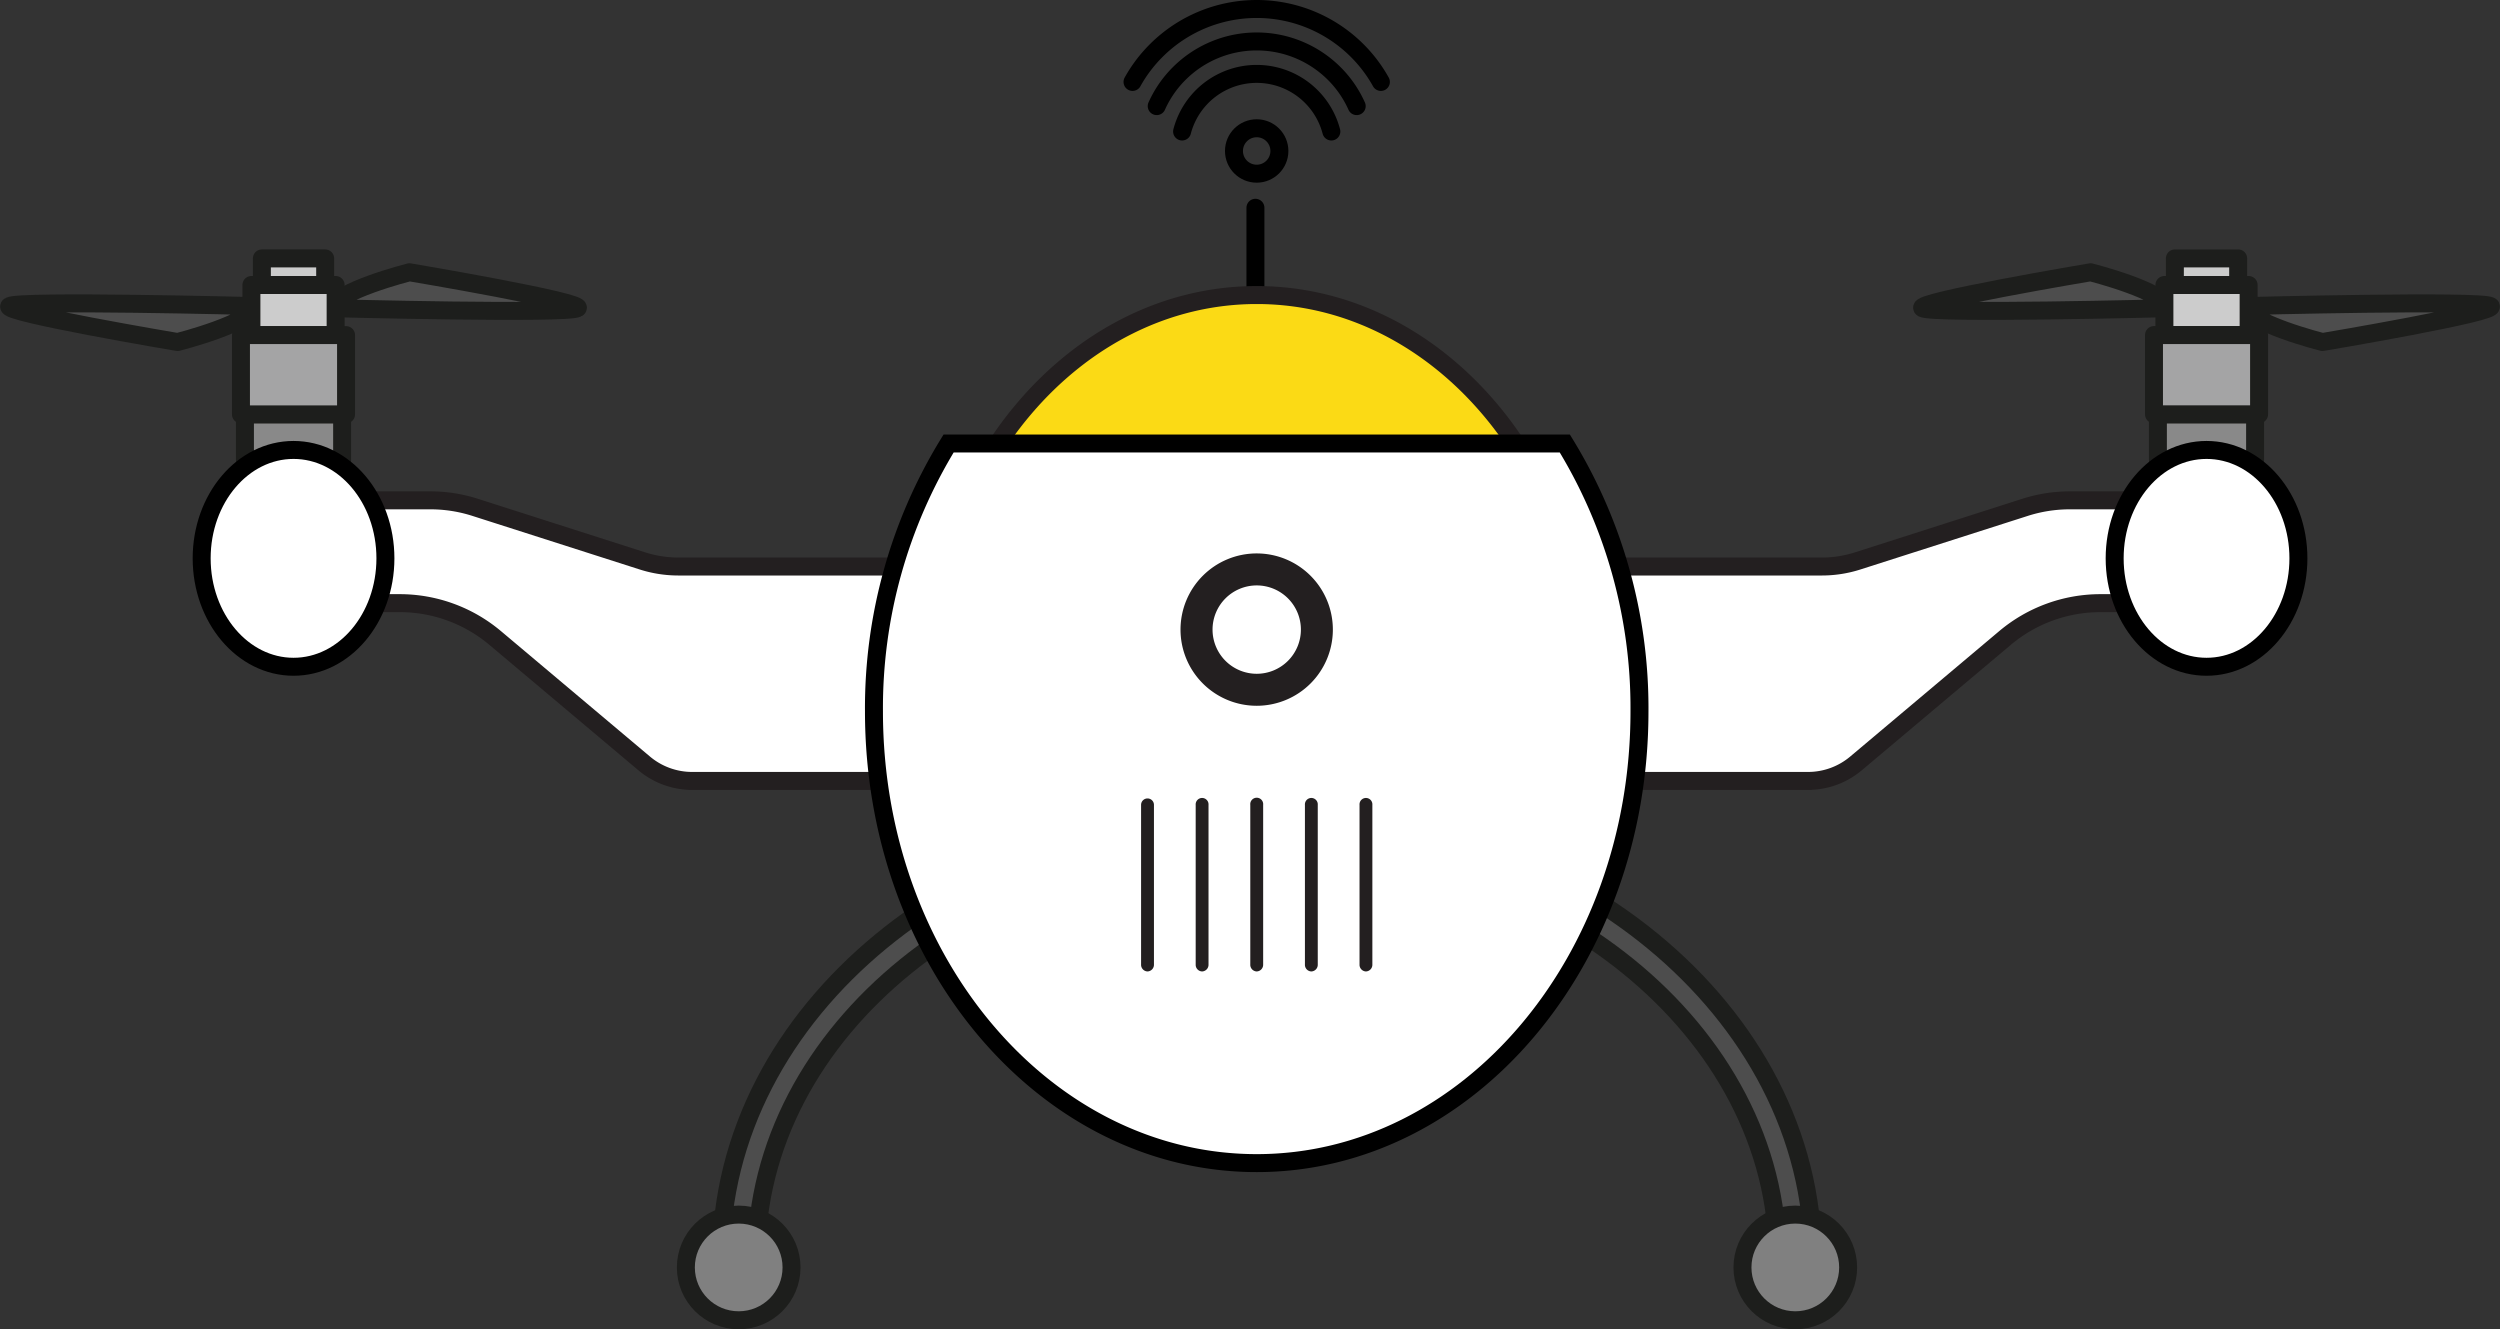 <svg xmlns="http://www.w3.org/2000/svg" width="69.548" height="36.978" viewBox="0 0 69.548 36.978">
  <rect x="0" y="0" width="69.548" height="36.978" fill="#333333" stroke="none"/>
  <g id="Group_2481" data-name="Group 2481" transform="translate(-1625.677 -2257.268)">
    <g id="Group_2442" data-name="Group 2442">
      <path id="Path_5672" data-name="Path 5672" d="M1676.111,2292.282h-.98c0-6.349-6.373-11.513-14.207-11.513s-14.208,5.164-14.208,11.513h-.98c0-6.889,6.814-12.493,15.188-12.493S1676.111,2285.393,1676.111,2292.282Z" fill="#4d4d4d" stroke="#1d1e1c" stroke-linecap="round" stroke-linejoin="round" stroke-width="0.5"/>
    </g>
    <g id="Group_2446" data-name="Group 2446">
      <g id="Group_2445" data-name="Group 2445">
        <g id="Group_2444" data-name="Group 2444">
          <g id="Group_2443" data-name="Group 2443">
            <circle id="Ellipse_263" data-name="Ellipse 263" cx="0.632" cy="0.632" r="0.632" transform="translate(1660.005 2260.836)" fill="none" stroke="#000" stroke-linecap="round" stroke-linejoin="round" stroke-width="0.5"/>
            <path id="Path_5673" data-name="Path 5673" d="M1664.092,2259.547a3.915,3.915,0,0,0-.66-.873,3.956,3.956,0,0,0-5.589,0,3.915,3.915,0,0,0-.66.873" fill="none" stroke="#000" stroke-linecap="round" stroke-linejoin="round" stroke-width="0.5"/>
            <path id="Path_5674" data-name="Path 5674" d="M1663.419,2260.22a3.015,3.015,0,0,0-.625-.907,3.052,3.052,0,0,0-4.312,0,3.021,3.021,0,0,0-.626.907" fill="none" stroke="#000" stroke-linecap="round" stroke-linejoin="round" stroke-width="0.5"/>
            <path id="Path_5675" data-name="Path 5675" d="M1662.714,2260.926a2.146,2.146,0,0,0-4.152,0" fill="none" stroke="#000" stroke-linecap="round" stroke-linejoin="round" stroke-width="0.5"/>
          </g>
        </g>
        <line id="Line_113" data-name="Line 113" y2="4.224" transform="translate(1660.602 2263.048)" fill="none" stroke="#000" stroke-linecap="round" stroke-linejoin="round" stroke-width="0.5"/>
      </g>
    </g>
    <path id="Path_5676" data-name="Path 5676" d="M1668.009,2282.687a12.092,12.092,0,0,0,1.786-6.411c0-5.967-4.1-10.8-9.157-10.8s-9.158,4.838-9.158,10.8a12.092,12.092,0,0,0,1.786,6.411Z" fill="#fbda15" stroke="#231f20" stroke-miterlimit="10" stroke-width="0.5"/>
    <g id="Group_2457" data-name="Group 2457">
      <g id="Group_2456" data-name="Group 2456">
        <g id="Group_2454" data-name="Group 2454">
          <g id="Group_2447" data-name="Group 2447">
            <rect id="Rectangle_360" data-name="Rectangle 360" width="1.761" height="1.688" transform="translate(1632.962 2264.457)" fill="#ccc" stroke="#1d1e1c" stroke-linecap="round" stroke-linejoin="round" stroke-width="0.5"/>
          </g>
          <g id="Group_2450" data-name="Group 2450">
            <g id="Group_2448" data-name="Group 2448">
              <path id="Path_5677" data-name="Path 5677" d="M1632.745,2265.783c0,.458-2.127,1-2.127,1s-4.933-.831-4.678-1S1632.745,2265.783,1632.745,2265.783Z" fill="#4d4d4d" stroke="#1d1e1c" stroke-linecap="round" stroke-linejoin="round" stroke-width="0.5"/>
            </g>
            <g id="Group_2449" data-name="Group 2449">
              <path id="Path_5678" data-name="Path 5678" d="M1634.94,2265.842c0-.457,2.127-1,2.127-1s4.933.831,4.678,1S1634.94,2265.842,1634.94,2265.842Z" fill="#4d4d4d" stroke="#1d1e1c" stroke-linecap="round" stroke-linejoin="round" stroke-width="0.5"/>
            </g>
          </g>
          <g id="Group_2451" data-name="Group 2451">
            <rect id="Rectangle_361" data-name="Rectangle 361" width="2.343" height="1.394" transform="translate(1632.671 2265.196)" fill="#ccc" stroke="#1d1e1c" stroke-linecap="round" stroke-linejoin="round" stroke-width="0.5"/>
          </g>
          <g id="Group_2452" data-name="Group 2452">
            <rect id="Rectangle_362" data-name="Rectangle 362" width="2.704" height="1.278" transform="translate(1632.491 2268.793)" fill="#898989" stroke="#1d1e1c" stroke-linecap="round" stroke-linejoin="round" stroke-width="0.5"/>
          </g>
          <g id="Group_2453" data-name="Group 2453">
            <rect id="Rectangle_363" data-name="Rectangle 363" width="2.924" height="2.205" transform="translate(1632.38 2266.59)" fill="#a4a4a5" stroke="#1d1e1c" stroke-linecap="round" stroke-linejoin="round" stroke-width="0.5"/>
          </g>
        </g>
        <g id="Group_2455" data-name="Group 2455">
          <path id="Rectangle_364" data-name="Rectangle 364" d="M0,0H2.491a0,0,0,0,1,0,0V.42a.783.783,0,0,1-.783.783H.783A.783.783,0,0,1,0,.42V0A0,0,0,0,1,0,0Z" transform="translate(1632.597 2271.809)" fill="#b2bee2" stroke="#1d1e1c" stroke-linecap="round" stroke-linejoin="round" stroke-width="0.5"/>
        </g>
      </g>
      <path id="Path_5679" data-name="Path 5679" d="M1632.707,2271.187h4.952a4.09,4.09,0,0,1,1.252.2l4.644,1.487a3.269,3.269,0,0,0,.991.154h13.031v5.965h-12.643a2.073,2.073,0,0,1-1.336-.487l-4.146-3.49a4.127,4.127,0,0,0-2.657-.969h-3.786a.938.938,0,0,1-.937-.937v-1.284A.634.634,0,0,1,1632.707,2271.187Z" fill="#fff" stroke="#231f20" stroke-miterlimit="10" stroke-width="0.5"/>
      <ellipse id="Ellipse_264" data-name="Ellipse 264" cx="2.556" cy="3.016" rx="2.556" ry="3.016" transform="translate(1631.287 2269.785)" fill="#fff" stroke="#000" stroke-miterlimit="10" stroke-width="0.5"/>
    </g>
    <g id="Group_2468" data-name="Group 2468">
      <g id="Group_2467" data-name="Group 2467">
        <g id="Group_2465" data-name="Group 2465">
          <g id="Group_2458" data-name="Group 2458">
            <rect id="Rectangle_365" data-name="Rectangle 365" width="1.761" height="1.688" transform="translate(1687.941 2266.145) rotate(180)" fill="#ccc" stroke="#1d1e1c" stroke-linecap="round" stroke-linejoin="round" stroke-width="0.5"/>
          </g>
          <g id="Group_2461" data-name="Group 2461">
            <g id="Group_2459" data-name="Group 2459">
              <path id="Path_5680" data-name="Path 5680" d="M1688.158,2265.783c0,.458,2.127,1,2.127,1s4.933-.831,4.678-1S1688.158,2265.783,1688.158,2265.783Z" fill="#4d4d4d" stroke="#1d1e1c" stroke-linecap="round" stroke-linejoin="round" stroke-width="0.5"/>
            </g>
            <g id="Group_2460" data-name="Group 2460">
              <path id="Path_5681" data-name="Path 5681" d="M1685.963,2265.842c0-.457-2.127-1-2.127-1s-4.933.831-4.678,1S1685.963,2265.842,1685.963,2265.842Z" fill="#4d4d4d" stroke="#1d1e1c" stroke-linecap="round" stroke-linejoin="round" stroke-width="0.5"/>
            </g>
          </g>
          <g id="Group_2462" data-name="Group 2462">
            <rect id="Rectangle_366" data-name="Rectangle 366" width="2.343" height="1.394" transform="translate(1688.232 2266.59) rotate(180)" fill="#ccc" stroke="#1d1e1c" stroke-linecap="round" stroke-linejoin="round" stroke-width="0.5"/>
          </g>
          <g id="Group_2463" data-name="Group 2463">
            <rect id="Rectangle_367" data-name="Rectangle 367" width="2.704" height="1.278" transform="translate(1688.412 2270.071) rotate(180)" fill="#898989" stroke="#1d1e1c" stroke-linecap="round" stroke-linejoin="round" stroke-width="0.5"/>
          </g>
          <g id="Group_2464" data-name="Group 2464">
            <rect id="Rectangle_368" data-name="Rectangle 368" width="2.924" height="2.205" transform="translate(1688.523 2268.794) rotate(180)" fill="#a4a4a5" stroke="#1d1e1c" stroke-linecap="round" stroke-linejoin="round" stroke-width="0.5"/>
          </g>
        </g>
        <g id="Group_2466" data-name="Group 2466">
          <path id="Rectangle_369" data-name="Rectangle 369" d="M.783,0h.926a.783.783,0,0,1,.783.783V1.2a0,0,0,0,1,0,0H0a0,0,0,0,1,0,0V.783A.783.783,0,0,1,.783,0Z" transform="translate(1688.306 2273.011) rotate(-180)" fill="#b2bee2" stroke="#1d1e1c" stroke-linecap="round" stroke-linejoin="round" stroke-width="0.5"/>
        </g>
      </g>
      <path id="Path_5682" data-name="Path 5682" d="M1688.2,2271.187h-4.952a4.09,4.09,0,0,0-1.252.2l-4.645,1.487a3.259,3.259,0,0,1-.99.154h-13.031v5.965h12.643a2.073,2.073,0,0,0,1.336-.487l4.146-3.49a4.127,4.127,0,0,1,2.657-.969h3.786a.938.938,0,0,0,.937-.937v-1.284A.635.635,0,0,0,1688.2,2271.187Z" fill="#fff" stroke="#231f20" stroke-miterlimit="10" stroke-width="0.5"/>
      <ellipse id="Ellipse_265" data-name="Ellipse 265" cx="2.556" cy="3.016" rx="2.556" ry="3.016" transform="translate(1684.505 2269.785)" fill="#fff" stroke="#000" stroke-miterlimit="10" stroke-width="0.5"/>
    </g>
    <path id="Path_5683" data-name="Path 5683" d="M1652.066,2269.606a14.065,14.065,0,0,0-2.076,7.454c0,6.94,4.767,12.565,10.648,12.565s10.648-5.625,10.648-12.565a14.057,14.057,0,0,0-2.077-7.454Z" fill="#fff" stroke="#000" stroke-miterlimit="10" stroke-width="0.5"/>
    <g id="Group_2479" data-name="Group 2479">
      <g id="Group_2470" data-name="Group 2470">
        <g id="Group_2469" data-name="Group 2469">
          <path id="Path_5684" data-name="Path 5684" d="M1657.6,2284.293a.186.186,0,0,1-.179-.193v-4.441a.179.179,0,1,1,.358,0v4.441A.187.187,0,0,1,1657.6,2284.293Z" fill="#231f20"/>
        </g>
      </g>
      <g id="Group_2472" data-name="Group 2472">
        <g id="Group_2471" data-name="Group 2471">
          <path id="Path_5685" data-name="Path 5685" d="M1659.118,2284.293a.185.185,0,0,1-.178-.193v-4.441a.179.179,0,1,1,.357,0v4.441A.186.186,0,0,1,1659.118,2284.293Z" fill="#231f20"/>
        </g>
      </g>
      <g id="Group_2474" data-name="Group 2474">
        <g id="Group_2473" data-name="Group 2473">
          <path id="Path_5686" data-name="Path 5686" d="M1660.637,2284.293a.186.186,0,0,1-.178-.193v-4.441a.18.18,0,1,1,.358,0v4.441A.187.187,0,0,1,1660.637,2284.293Z" fill="#231f20"/>
        </g>
      </g>
      <g id="Group_2476" data-name="Group 2476">
        <g id="Group_2475" data-name="Group 2475">
          <path id="Path_5687" data-name="Path 5687" d="M1662.157,2284.293a.185.185,0,0,1-.178-.193v-4.441a.179.179,0,1,1,.357,0v4.441A.186.186,0,0,1,1662.157,2284.293Z" fill="#231f20"/>
        </g>
      </g>
      <g id="Group_2478" data-name="Group 2478">
        <g id="Group_2477" data-name="Group 2477">
          <path id="Path_5688" data-name="Path 5688" d="M1663.676,2284.293a.186.186,0,0,1-.178-.193v-4.441a.179.179,0,1,1,.357,0v4.441A.186.186,0,0,1,1663.676,2284.293Z" fill="#231f20"/>
        </g>
      </g>
    </g>
    <g id="Group_2480" data-name="Group 2480">
      <path id="Path_5689" data-name="Path 5689" d="M1660.638,2272.664a2.119,2.119,0,1,0,2.118,2.119A2.119,2.119,0,0,0,1660.638,2272.664Zm0,3.348a1.229,1.229,0,1,1,1.229-1.229A1.229,1.229,0,0,1,1660.638,2276.012Z" fill="#231f20"/>
    </g>
    <circle id="Ellipse_266" data-name="Ellipse 266" cx="1.47" cy="1.47" r="1.47" transform="translate(1644.757 2291.057)" fill="gray" stroke="#1d1e1c" stroke-linecap="round" stroke-linejoin="round" stroke-width="0.5"/>
    <circle id="Ellipse_267" data-name="Ellipse 267" cx="1.47" cy="1.47" r="1.47" transform="translate(1674.151 2291.057)" fill="gray" stroke="#1d1e1c" stroke-linecap="round" stroke-linejoin="round" stroke-width="0.5"/>
  </g>
</svg>
